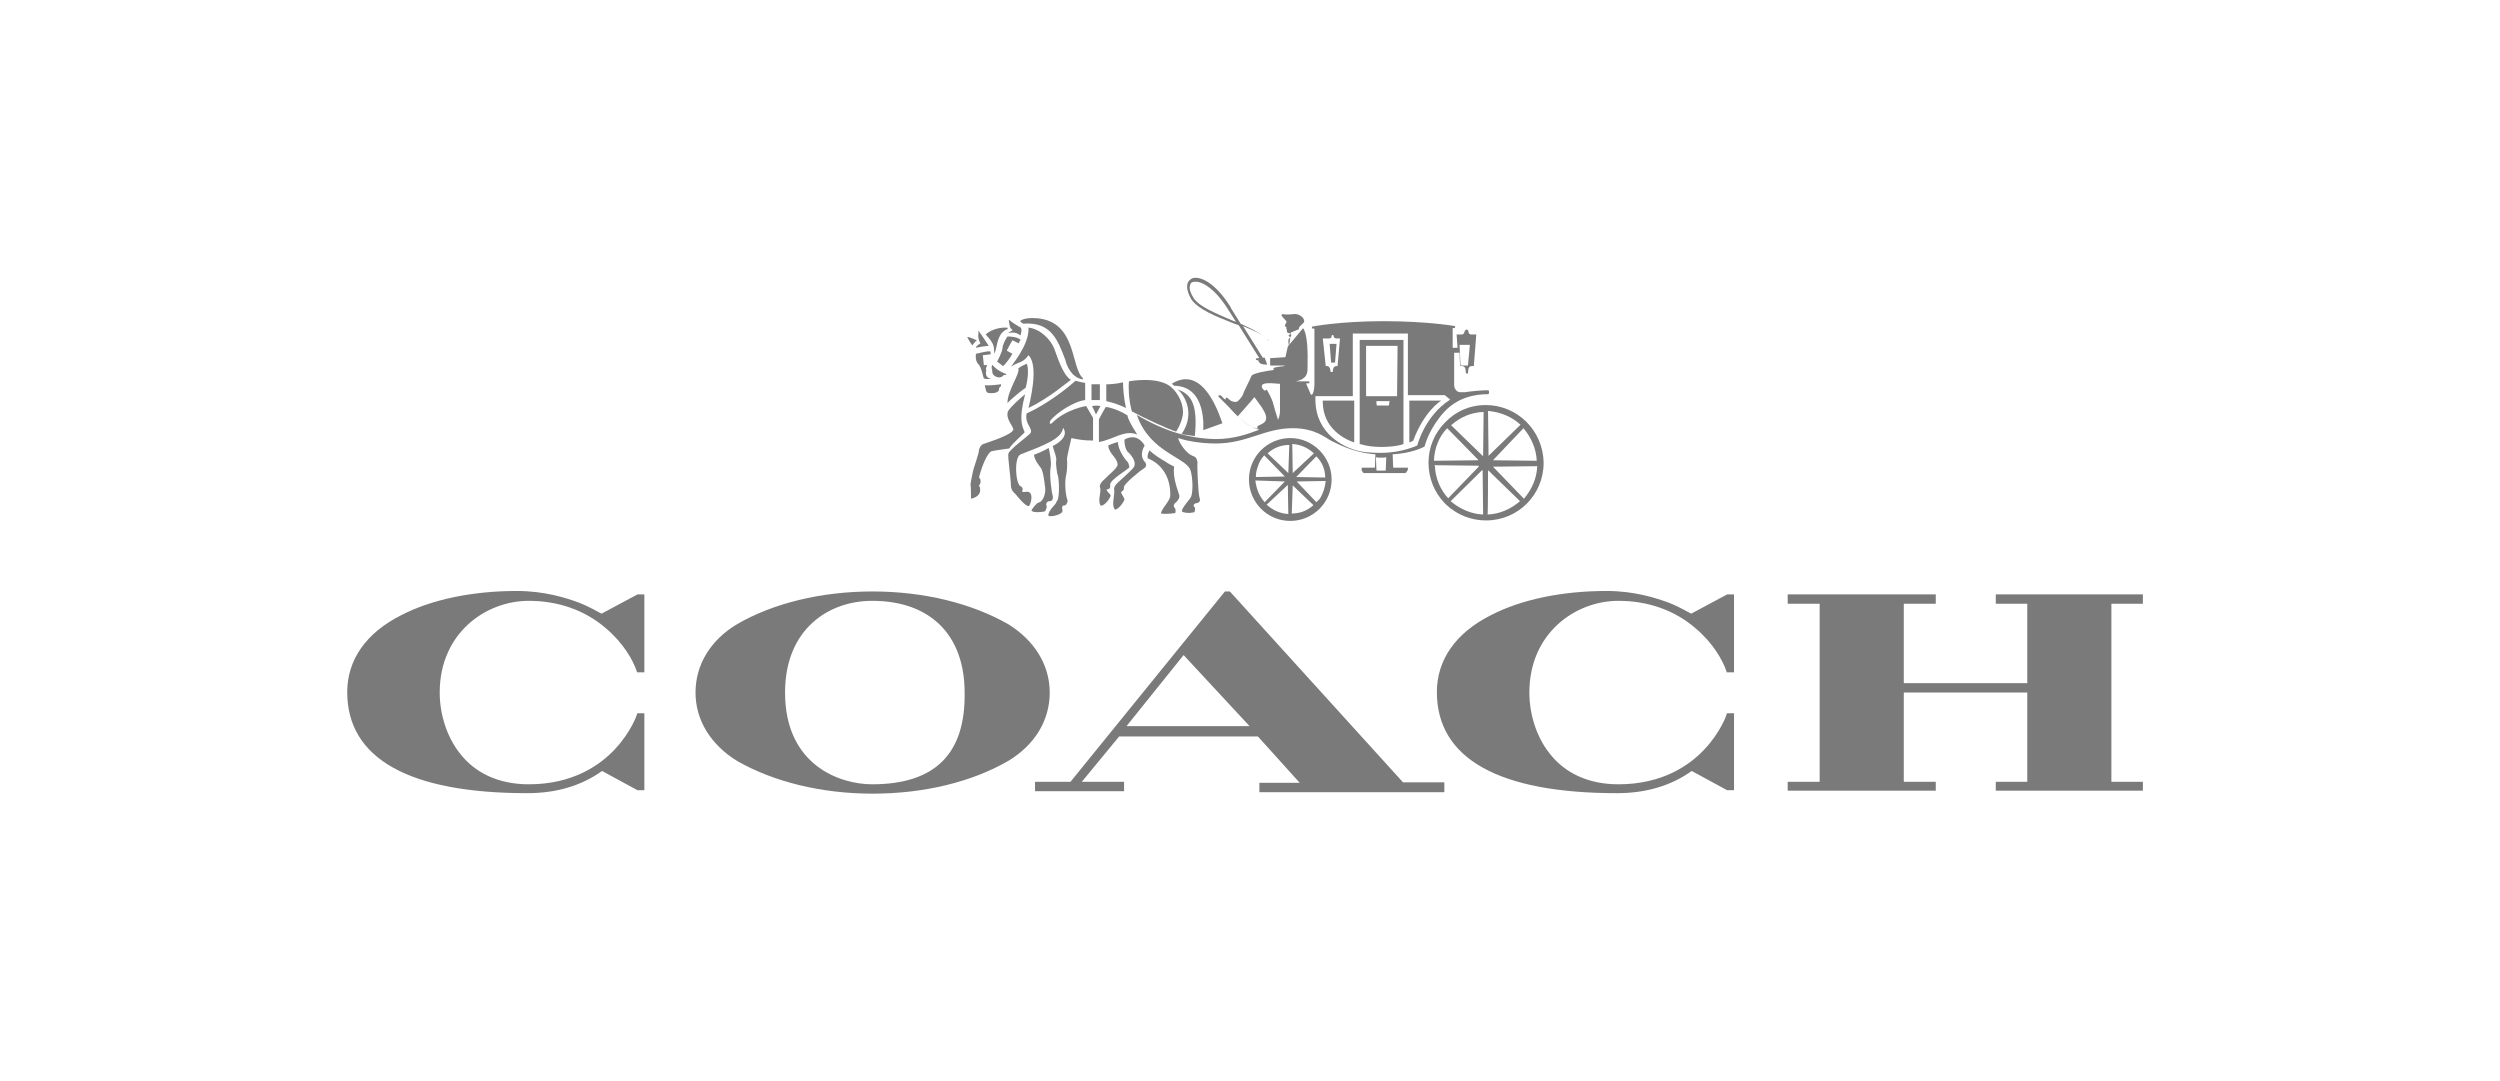 <svg xmlns="http://www.w3.org/2000/svg" width="252" height="109" viewBox="0 0 252 109" fill="none"><g filter="url(#filter0_d_131_2031)"><rect width="224" height="81" rx="15" transform="matrix(-1 0 0 1 238 14)" fill="white"></rect></g><path d="M101.597 62.9C97.928 60.812 93.118 59.619 87.96 59.619C82.754 59.619 77.944 60.812 74.323 62.9C71.646 64.491 70.108 66.976 70.108 69.81C70.108 72.594 71.646 75.08 74.323 76.72C77.993 78.808 82.803 80.001 87.96 80.001C93.167 80.001 97.977 78.808 101.597 76.72C104.275 75.129 105.813 72.644 105.813 69.81C105.813 67.026 104.275 64.54 101.597 62.9ZM87.911 79.057C84.638 79.057 79.134 77.118 79.134 69.81C79.134 63.397 83.547 60.563 87.911 60.563C93.812 60.563 97.234 64.043 97.234 69.81C97.333 75.975 94.258 79.057 87.911 79.057Z" fill="#7A7A7A"></path><path d="M216.002 60.858V59.913H201.175V60.858H204.349V68.862H191.902V60.858H195.125V60.063V59.913H180.199V60.858H183.422V78.805H180.199V79.699H195.125V78.805H191.902V69.806H204.349V78.805H201.175V79.699H215.903H216.002V78.805H212.828V60.858H216.002Z" fill="#7A7A7A"></path><path d="M123.968 59.619H123.472L107.901 78.808H104.331V79.753H113.307V78.808H109.042L112.811 74.234H126.795L131.01 78.908H126.944V79.852H145.589V78.858H141.424L123.968 59.619ZM113.555 73.191L119.307 66.032L125.952 73.191H113.555Z" fill="#7A7A7A"></path><path d="M60.638 61.856C60.39 61.757 59.646 61.26 58.406 60.763C57.067 60.266 54.885 59.57 52.108 59.57C47.645 59.57 43.529 60.415 40.455 62.006C36.884 63.795 35 66.53 35 69.761C35 76.472 41.248 79.952 53.15 79.952C56.075 79.952 58.604 79.206 60.687 77.715L64.257 79.654H64.952V71.899H64.257L64.208 71.948V71.998C64.208 72.048 63.613 73.788 61.976 75.528C60.489 77.118 57.761 79.057 53.298 79.057C50.323 79.057 47.893 77.964 46.306 75.876C45.067 74.285 44.323 72.048 44.323 69.811C44.323 63.795 48.984 60.564 53.298 60.564C56.274 60.564 58.952 61.508 61.034 63.298C62.819 64.79 63.811 66.53 64.208 67.723V67.772H64.952V59.918H64.257L60.638 61.856Z" fill="#7A7A7A"></path><path d="M170.475 61.856C170.227 61.757 169.483 61.26 168.243 60.763C166.905 60.266 164.723 59.57 161.946 59.57C157.483 59.57 153.367 60.415 150.292 62.006C146.722 63.795 144.837 66.53 144.837 69.761C144.837 76.472 151.086 79.952 162.987 79.952C165.913 79.952 168.442 79.206 170.525 77.715L174.095 79.654H174.789V71.899H174.095L174.045 71.948V71.998C174.045 72.048 173.45 73.788 171.814 75.528C170.326 77.118 167.599 79.057 163.136 79.057C160.16 79.057 157.731 77.964 156.144 75.876C154.904 74.285 154.16 72.048 154.16 69.811C154.16 63.795 158.822 60.564 163.136 60.564C166.111 60.564 168.789 61.508 170.872 63.298C172.657 64.79 173.649 66.53 174.045 67.723V67.772H174.789V59.918H174.095L170.475 61.856Z" fill="#7A7A7A"></path><path d="M136.506 44.604V40.378H133.332C133.283 43.311 135.762 44.355 136.506 44.604Z" fill="#7A7A7A"></path><path d="M142.012 44.604C142.111 44.554 142.26 44.554 142.458 44.405C143.549 41.472 145.185 40.428 145.285 40.378C144.293 40.378 142.805 40.378 142.061 40.378V44.604H142.012Z" fill="#7A7A7A"></path><path d="M110.477 41.773L110.924 40.928C110.676 40.878 110.378 40.878 110.081 40.928L110.477 41.773Z" fill="#7A7A7A"></path><path d="M113.498 41.125C113.299 40.28 113.2 39.136 113.2 38.54C112.357 38.739 111.663 38.739 111.514 38.739V40.429C112.308 40.628 112.754 40.777 113.498 41.125Z" fill="#7A7A7A"></path><path d="M110.867 40.327V38.736C110.768 38.736 110.124 38.736 110.024 38.736V40.327C110.024 40.327 110.223 40.327 110.471 40.327C110.719 40.327 110.867 40.327 110.867 40.327Z" fill="#7A7A7A"></path><path d="M118.555 43.508C119.249 42.415 119.249 41.57 119.249 41.57C119.249 40.377 118.505 39.382 118.009 38.985C116.67 37.891 113.794 38.438 113.794 38.438C113.744 38.885 113.744 40.227 114.092 41.47C115.381 42.166 117.761 43.26 118.555 43.508Z" fill="#7A7A7A"></path><path d="M115.381 44.903C115.083 44.405 114.439 43.709 113.348 44.306C113.348 44.306 113.298 45.3 113.794 45.648C113.992 45.847 114.538 46.493 114.339 46.99C114.29 47.239 113.1 48.233 112.802 48.532C112.207 49.029 112.306 49.327 112.306 49.327C112.405 49.874 112.009 50.868 112.356 51.316C112.405 51.365 112.405 51.365 112.405 51.365C112.753 51.365 113.348 50.52 113.348 50.321C113.348 50.222 113 49.725 113 49.625C113.05 49.526 113.1 49.576 113.248 49.377C113.298 49.327 113.298 49.128 113.298 49.078C113.348 48.73 114.984 47.388 115.282 47.239C115.777 46.941 115.381 46.543 115.381 46.543C114.786 45.847 115.331 45.002 115.381 44.903Z" fill="#7A7A7A"></path><path d="M109.485 40.928C109.485 40.928 107.452 41.226 106.013 42.668C105.914 42.767 105.815 42.668 105.815 42.668C105.815 42.668 105.815 42.568 105.865 42.419C106.46 41.624 108.295 40.431 109.386 40.331V38.591C108.939 38.541 108.543 38.392 108.394 38.392C107.352 39.337 105.369 40.828 103.484 41.673C103.286 42.618 103.931 43.016 103.931 43.463C103.931 43.562 103.881 43.662 103.832 43.712C103.484 44.06 101.848 45.253 101.65 45.7C101.55 45.998 101.898 48.186 101.898 48.931C101.898 49.478 102.344 49.777 102.344 49.777C102.542 50.025 103.336 51.019 103.683 51.019C103.931 50.92 104.278 49.429 103.435 49.578C102.989 49.627 102.989 49.578 103.088 49.329C103.088 49.23 103.038 49.081 102.889 49.031C102.344 48.782 102.195 46.048 102.889 45.8C105.319 44.855 107.055 44.209 107.154 43.115C107.898 44.109 106.162 44.954 106.113 44.954C106.212 45.402 106.559 46.148 106.46 46.495C106.41 46.744 106.559 47.689 106.559 47.689C106.807 48.236 106.807 50.224 106.559 50.473C106.509 50.522 106.46 50.721 106.361 50.821C106.162 51.069 105.766 51.417 105.666 51.914C105.617 52.212 107.154 51.914 107.104 51.467C107.104 51.367 107.005 51.169 107.104 51.019C107.154 50.92 107.303 50.97 107.402 50.92C107.501 50.821 107.65 50.622 107.6 50.423C107.352 49.727 107.303 48.385 107.501 47.738C107.551 47.539 107.6 46.545 107.551 46.247C107.551 45.998 107.997 44.209 107.997 44.159C108.493 44.258 109.088 44.408 110.179 44.408C110.179 43.861 110.179 43.662 110.179 42.121L109.485 40.928Z" fill="#7A7A7A"></path><path d="M114.637 43.808C113.943 42.714 113.695 42.217 113.646 41.869C112.704 41.272 111.712 41.024 111.464 41.024C111.265 41.322 110.77 42.266 110.77 42.266C110.77 43.808 110.77 44.006 110.77 44.553C112.108 44.354 113.398 43.261 114.637 43.808Z" fill="#7A7A7A"></path><path d="M119.102 43.758C119.598 43.858 119.846 43.858 120.441 43.957C120.788 40.427 119.895 39.682 118.656 39.234C119.201 39.582 120.639 41.521 119.102 43.758Z" fill="#7A7A7A"></path><path d="M99.416 37.349C99.366 37.299 99.366 37.05 99.515 36.802C99.465 36.802 99.168 36.802 99.168 36.802C99.168 36.802 99.168 36.802 99.168 36.752L99.069 35.808L99.862 35.708C99.862 35.708 99.862 35.509 99.812 35.41C99.217 35.41 98.523 35.658 98.374 35.658C98.275 36.454 98.622 36.703 98.622 36.703C98.92 37.001 99.118 38.045 99.168 38.144C99.366 38.244 99.763 38.194 99.961 38.194C99.168 38.094 99.416 37.349 99.416 37.349Z" fill="#7A7A7A"></path><path d="M103.489 36.648C103.389 36.748 102.894 36.897 102.646 37.146C102.844 37.643 101.555 39.383 101.555 40.576C101.555 40.626 101.555 40.576 101.555 40.626C101.803 40.327 102.993 39.333 103.389 39.084C103.588 38.389 103.737 37.146 103.489 36.648Z" fill="#7A7A7A"></path><path d="M99.263 38.836C99.263 38.836 99.263 38.886 99.313 39.035C99.412 39.482 99.412 39.631 99.858 39.631C99.908 39.631 100.8 39.681 100.701 39.134C100.701 39.084 100.949 38.935 100.9 38.836C100.9 38.637 100.85 38.736 100.85 38.736C100.552 38.786 99.561 38.886 99.263 38.836Z" fill="#7A7A7A"></path><path d="M98.824 34.611C98.527 34.81 98.378 34.91 98.378 35.059C98.427 35.059 98.626 35.009 98.874 34.959C98.973 34.959 99.122 34.91 99.221 34.91C99.32 34.91 99.519 34.86 99.667 34.86C99.32 34.313 98.626 33.319 98.626 33.319C98.626 33.319 98.626 33.369 98.626 33.617C98.527 34.114 98.824 34.611 98.824 34.611Z" fill="#7A7A7A"></path><path d="M103.284 43.56C102.987 42.864 102.689 42.218 103.334 39.733C102.788 40.18 101.846 41.025 101.598 41.472C101.35 42.218 102.094 42.914 102.144 43.262C102.193 43.809 99.218 44.704 99.119 44.754C98.871 44.853 98.673 45.201 98.673 45.45C98.673 45.698 98.078 47.388 98.078 47.488C98.028 47.687 97.83 48.78 97.83 48.78C97.879 49.128 97.879 50.272 97.879 50.272C99.218 49.973 98.722 48.929 98.673 48.929C98.673 48.88 98.722 48.88 98.772 48.83C98.821 48.731 98.871 48.482 98.821 48.333C98.623 48.084 98.722 47.985 98.722 47.985C98.97 46.991 99.516 45.698 99.912 45.499C99.962 45.45 101.35 45.251 101.747 45.201C101.896 44.803 103.334 43.61 103.284 43.56Z" fill="#7A7A7A"></path><path d="M113.645 46.542C113.347 46.243 112.653 45.249 112.702 44.553C112.256 44.653 111.711 44.901 111.711 44.901C111.76 45.746 112.653 46.144 112.653 46.84C112.653 47.188 111.661 47.934 111.363 48.282C110.768 48.779 110.868 49.077 110.868 49.077C111.066 49.525 110.62 50.37 110.917 50.916C110.917 50.966 110.967 50.966 111.016 50.966C111.363 50.966 111.959 50.171 111.959 49.922C111.959 49.873 111.363 49.326 111.611 49.326C111.959 49.276 111.909 49.077 111.909 48.829C111.909 48.331 113.843 47.238 113.843 47.089C113.793 46.84 113.744 46.641 113.645 46.542Z" fill="#7A7A7A"></path><path d="M104.221 45.846C104.32 46.542 104.915 47.089 105.014 47.337C105.262 48.033 105.312 49.027 105.361 49.176C105.411 49.922 105.064 50.618 104.667 50.668C104.469 50.718 103.973 51.364 103.973 51.463C104.171 51.761 105.262 51.563 105.262 51.563C105.46 51.513 105.51 51.066 105.51 51.066C105.312 50.568 105.758 50.519 105.807 50.519C106.254 50.519 106.105 49.922 106.105 49.922C106.006 49.674 105.758 47.834 105.907 47.089C106.006 46.591 105.807 45.547 105.708 45.15C105.361 45.349 105.014 45.547 104.221 45.846Z" fill="#7A7A7A"></path><path d="M118.114 38.686C118.164 38.736 118.362 38.885 118.362 38.885C121.635 38.935 121.288 43.111 121.288 43.359L123.222 42.663C121.338 37.145 119.056 38.09 118.114 38.686Z" fill="#7A7A7A"></path><path d="M118.856 49.873C118.806 49.624 118.161 48.133 118.36 47.039C118.26 46.99 117.665 46.691 117.417 46.492C117.07 46.294 116.376 45.896 115.88 45.399C115.88 45.399 115.632 45.747 115.682 46.194C117.17 46.791 118.013 48.183 117.963 49.972C117.963 50.32 117.368 51.066 117.368 51.066C117.021 51.563 117.021 51.762 117.021 51.762C117.715 51.861 118.459 51.712 118.459 51.712C118.508 51.663 118.508 51.364 118.459 51.265C118.112 50.917 118.508 50.668 118.508 50.668C118.756 50.42 118.955 50.171 118.856 49.873Z" fill="#7A7A7A"></path><path d="M102.844 33.815C103.042 33.368 102.943 33.069 102.893 33.02C102.695 32.92 101.951 32.473 101.703 32.224C101.654 32.224 101.753 32.771 101.802 32.92C101.902 33.218 102.1 33.268 102.1 33.268C102.1 33.268 101.753 33.467 101.604 33.566C101.802 33.566 102.348 33.368 102.844 33.815Z" fill="#7A7A7A"></path><path d="M101.102 36.898C101.301 36.799 101.945 35.904 102.045 35.655L101.499 35.357C101.499 35.357 101.499 35.357 101.499 35.307C101.797 34.711 102.045 34.313 102.045 34.313C102.045 34.313 102.045 34.313 102.094 34.313L102.689 34.611C102.788 34.363 102.788 34.363 102.888 34.263C102.59 33.965 101.846 33.915 101.549 33.915C101.35 34.214 101.053 34.761 101.053 35.108C101.003 35.556 100.507 36.451 100.507 36.451L101.102 36.898Z" fill="#7A7A7A"></path><path d="M100.058 36.802C100.009 36.752 99.959 36.901 99.959 37.051C99.91 37.15 100.009 37.15 100.009 37.249C100.009 37.448 100.009 37.697 100.207 37.846C100.306 37.946 100.505 38.045 100.753 38.045C100.802 38.045 101.05 37.995 101.199 37.796C101.249 37.747 101.298 37.846 101.397 37.796C101.447 37.747 101.447 37.697 101.397 37.697C101.001 37.548 100.405 37.249 100.058 36.802Z" fill="#7A7A7A"></path><path d="M107.396 36.303C107.495 36.75 107.942 38.043 109.132 38.242L109.181 38.142C107.892 37.048 108.586 32.425 104.52 32.077C103.231 31.978 102.834 32.326 102.834 32.375C102.834 32.375 103.032 32.624 103.181 32.624C106.008 32.425 106.652 34.364 107.396 36.303Z" fill="#7A7A7A"></path><path d="M106.255 35.109C105.908 34.264 104.916 33.17 103.676 33.021C103.776 34.86 101.743 37.047 101.941 36.948C102.437 36.6 102.734 36.6 103.131 36.352C103.329 36.252 103.676 35.805 103.676 35.805C104.767 36.898 103.776 40.627 103.676 41.124C105.759 40.13 107.693 38.439 107.941 38.29C107.098 37.743 106.602 36.004 106.255 35.109Z" fill="#7A7A7A"></path><path d="M98.03 34.812C98.08 34.713 98.328 34.365 98.477 34.315C98.278 34.216 97.733 33.967 97.485 33.967C97.485 33.918 97.733 34.514 98.03 34.812Z" fill="#7A7A7A"></path><path d="M141.47 34.266H137.057V44.756C137.751 44.955 138.396 45.054 139.288 45.054C139.288 45.054 140.726 45.054 141.47 44.756C141.47 42.27 141.47 34.266 141.47 34.266ZM140.032 40.63C140.032 40.828 139.982 40.878 139.982 40.878H139.387H138.792C138.792 40.878 138.743 40.779 138.743 40.63C138.743 40.58 138.743 40.431 138.743 40.431H140.082L140.032 40.63ZM140.825 39.934C140.825 39.934 140.23 39.934 139.239 39.934C138.296 39.934 137.701 39.934 137.701 39.934V34.863H140.875L140.825 39.934Z" fill="#7A7A7A"></path><path d="M134.573 36.548L134.722 34.659H134.027L134.176 36.548H134.573Z" fill="#7A7A7A"></path><path d="M129.817 34.91L129.569 36.004L128.031 36.104V36.849H129.469V36.899C129.469 36.899 128.527 36.998 128.379 37.098C128.379 37.098 128.379 37.197 128.379 37.297C127.932 37.346 126.296 37.595 126.147 37.893C126.048 38.192 125.354 39.484 125.304 39.733C125.205 40.031 124.808 40.429 124.709 40.478C124.511 40.578 124.114 40.478 123.916 40.279C123.866 40.23 123.668 40.031 123.618 40.081C123.568 40.13 123.519 40.18 123.519 40.279C123.32 40.18 123.221 39.981 123.023 39.832C123.023 39.832 122.924 39.832 122.825 39.882C122.775 39.931 122.825 39.981 122.825 39.981C123.122 40.279 123.519 40.677 123.866 41.025C124.709 41.97 125.8 43.063 126.94 43.312C125.75 43.759 124.411 44.257 122.527 44.257C119.849 44.207 117.37 43.461 114.593 41.821C115.882 45.599 119.552 46.096 119.998 47.389C120.246 48.184 120.246 49.477 120.097 49.974C120.048 50.272 119.006 51.266 119.155 51.564C119.205 51.664 119.899 51.763 120.147 51.664C120.246 51.664 120.345 51.664 120.395 51.614C120.444 51.564 120.494 51.266 120.444 51.167C120.444 51.117 120.345 51.067 120.345 51.067C120.246 50.868 120.444 50.719 120.593 50.719C120.841 50.719 121.039 50.471 120.94 50.272C120.742 49.775 120.692 46.941 120.692 46.941C120.742 46.593 120.692 46.146 120.345 45.996C119.502 45.748 118.808 44.505 118.758 44.157C119.353 44.356 120.742 44.704 122.527 44.704C125.75 44.704 127.436 43.163 130.313 43.163C132.594 43.163 133.635 44.157 134.23 44.455C135.42 45.052 136.759 45.648 138.643 45.798L138.594 47.041C138.594 47.09 138.594 47.14 138.544 47.14H137.255C137.255 47.14 137.255 47.19 137.255 47.339C137.255 47.389 137.255 47.438 137.255 47.438L137.453 47.687C137.949 47.687 141.222 47.687 141.668 47.687C141.718 47.687 141.867 47.438 141.867 47.438C141.867 47.438 141.916 47.389 141.916 47.339C141.916 47.239 141.916 47.14 141.916 47.14H140.478C140.429 47.14 140.429 47.09 140.429 47.041L140.379 45.798C142.313 45.698 143.553 45.052 143.602 45.002C143.602 45.002 143.9 43.66 145.04 42.169C145.636 41.373 146.974 39.733 149.999 39.733C149.999 39.733 150.099 39.733 150.099 39.534C150.099 39.335 149.999 39.335 149.999 39.335C149.404 39.335 148.264 39.434 147.669 39.534C147.421 39.534 147.222 39.534 147.123 39.534C146.826 39.484 146.578 39.186 146.578 38.788C146.578 38.738 146.578 36.452 146.578 35.557H147.123L147.173 36.899H147.371C147.669 36.899 147.718 37.197 147.718 37.197L147.768 37.645H147.966L148.016 37.197C148.016 37.197 148.065 36.899 148.363 36.899H148.561L148.809 33.717H148.313C148.016 33.717 148.016 33.419 148.016 33.419C148.016 33.419 148.016 33.22 147.817 33.22C147.718 33.22 147.619 33.419 147.619 33.419C147.619 33.419 147.619 33.717 147.322 33.717H146.826L146.925 35.06H146.429C146.429 34.96 146.429 33.071 146.429 33.071H146.627C146.627 33.071 146.677 33.021 146.677 32.972C146.677 32.922 146.677 32.872 146.677 32.872C146.677 32.872 143.949 32.375 139.437 32.375C135.023 32.375 132.246 32.922 132.246 32.922C132.246 32.922 132.246 32.972 132.246 33.021C132.246 33.071 132.296 33.121 132.296 33.121H132.494V38.639C132.494 38.689 132.494 39.484 132.296 39.733C132.246 39.782 132.246 39.782 132.197 39.782C132.098 39.782 132.098 39.733 132.098 39.683C131.999 39.434 131.651 38.689 131.651 38.639H131.949C131.949 38.639 131.999 38.589 131.999 38.54C131.999 38.49 131.949 38.44 131.949 38.44H130.61C131.651 38.241 131.8 37.694 131.8 37.197C131.85 34.96 131.751 34.364 131.602 33.668C131.552 33.419 131.354 33.071 131.354 33.071L130.114 34.562L129.817 34.91ZM148.165 34.761L147.966 36.849H147.222L147.123 34.761H148.165V34.761ZM127.04 42.815C126.99 42.865 126.742 42.914 126.742 43.014C126.742 43.113 126.742 43.113 126.792 43.213C126.097 43.113 125.453 42.616 124.759 41.97C124.808 41.92 126.345 40.18 126.445 40.031C126.643 40.329 127.188 41.025 127.288 41.224C127.982 42.318 127.486 42.616 127.04 42.815ZM128.825 42.318C128.726 42.02 128.329 40.727 128.279 40.478C128.18 40.18 127.783 39.385 127.684 39.285C127.635 39.285 127.486 39.385 127.486 39.385C127.486 39.385 127.04 39.086 127.238 38.788C127.486 38.49 128.775 38.689 129.023 38.689V41.224C129.023 41.274 129.073 41.821 128.825 42.318ZM133.982 34.115C134.23 34.115 134.23 33.867 134.23 33.867C134.23 33.867 134.23 33.767 134.329 33.767C134.428 33.767 134.428 33.867 134.428 33.867C134.428 33.867 134.428 34.115 134.726 34.115H135.073L134.825 36.899H134.726C134.428 36.899 134.379 37.197 134.379 37.197L134.329 37.496H134.131L134.081 37.197C134.081 37.197 134.032 36.899 133.734 36.899H133.635L133.337 34.115H133.982V34.115ZM139.685 47.339C139.685 47.389 139.685 47.438 139.635 47.438H138.792C138.743 47.438 138.743 47.389 138.743 47.339L138.693 46.096C138.941 46.146 139.536 46.146 139.734 46.096L139.685 47.339ZM142.859 44.903C142.859 44.903 141.321 45.648 139.189 45.648C138.197 45.648 137.255 45.599 136.412 45.301C135.619 45.052 132.594 43.809 132.594 40.279V39.931H136.362V33.618H141.916V39.832H145.636L146.181 40.279C143.602 41.92 142.859 44.903 142.859 44.903Z" fill="#7A7A7A"></path><path d="M127.831 34.314C127.335 33.717 126.343 33.22 125.054 32.623L124.062 31.032C124.062 31.032 124.062 31.032 124.062 30.983C122.327 28.199 120.889 28 120.542 28H120.492C120.145 28 119.897 28.199 119.748 28.447C119.55 28.895 119.699 29.491 120.095 30.187C120.789 31.182 122.525 31.878 124.162 32.524C124.41 32.623 124.657 32.723 124.856 32.773L126.939 36.103H126.889C126.79 36.103 126.542 36.103 126.591 36.203C126.641 36.401 126.839 36.203 126.889 36.451C126.988 36.799 127.732 36.749 127.732 36.749L127.484 36.053H127.286L125.302 32.872C126.343 33.319 127.286 33.667 127.732 34.214L127.782 34.264C127.831 34.264 127.831 34.264 127.831 34.214C127.881 34.363 127.881 34.363 127.831 34.314ZM124.261 32.325C122.674 31.629 120.988 30.983 120.343 30.088C119.996 29.541 119.798 28.994 119.996 28.646C120.046 28.447 120.244 28.398 120.492 28.398C120.492 28.398 120.492 28.398 120.542 28.398C121.236 28.398 122.525 29.143 123.814 31.231L124.608 32.474C124.509 32.375 124.36 32.375 124.261 32.325Z" fill="#7A7A7A"></path><path d="M101.544 33.02C100.056 32.97 99.362 33.716 99.362 33.716C99.362 33.716 99.858 34.262 99.957 34.461C100.254 34.909 100.205 35.306 100.205 35.654C100.502 35.207 100.403 34.461 100.899 33.666C101.097 33.417 101.345 33.218 101.593 33.169C101.544 33.069 101.544 33.069 101.544 33.02Z" fill="#7A7A7A"></path><path d="M129.964 34.763L130.063 33.967L130.162 33.868L130.113 33.52L130.956 33.172C130.906 33.072 130.906 33.072 131.005 32.923C131.055 32.874 131.352 32.575 131.452 32.476C131.551 31.929 130.757 31.531 130.261 31.68C130.063 31.68 129.666 31.73 129.418 31.68C129.369 31.68 129.22 31.68 129.22 31.68L129.17 31.78C129.17 31.83 129.518 32.227 129.666 32.376C129.765 32.476 129.369 32.874 129.567 32.923C129.567 32.923 129.666 32.923 129.666 32.973C129.666 32.973 129.666 33.072 129.666 33.172L129.716 33.222C129.716 33.271 129.716 33.47 129.765 33.52C129.815 33.57 130.113 33.619 130.113 33.619C130.113 33.619 130.113 33.619 130.113 33.669L130.013 33.719C129.964 33.719 129.815 33.818 129.964 33.918C130.013 33.967 130.063 34.017 130.063 34.017C130.013 34.067 129.865 34.116 129.865 34.365C129.865 34.614 129.914 34.812 129.964 34.912V34.763V34.763Z" fill="#7A7A7A"></path><path d="M130.06 44.157C127.779 44.157 125.895 45.996 125.895 48.333C125.895 50.62 127.73 52.509 130.06 52.509C132.342 52.509 134.226 50.669 134.226 48.333C134.226 46.046 132.342 44.157 130.06 44.157ZM130.358 47.637L130.308 47.686L130.259 44.753C131.052 44.803 131.796 45.101 132.441 45.698L130.358 47.637ZM130.308 48.929L132.391 50.918C131.796 51.465 131.052 51.763 130.209 51.763L130.308 48.929ZM133.581 48.134L130.656 48.084L132.689 45.996C133.284 46.593 133.581 47.338 133.581 48.134ZM132.689 50.62L130.705 48.532L133.631 48.482C133.581 49.078 133.383 49.725 133.036 50.272C132.937 50.371 132.788 50.52 132.689 50.62ZM129.515 48.034L126.589 48.084C126.589 47.637 126.688 47.289 126.837 46.891C126.936 46.543 127.184 46.195 127.432 45.897L129.366 47.885L129.515 48.034ZM129.813 48.88C129.813 48.88 129.813 48.83 129.813 48.88L129.862 51.813C129.069 51.763 128.325 51.465 127.68 50.868L129.813 48.88ZM129.862 47.686L127.779 45.698C128.374 45.151 129.118 44.853 129.961 44.853L129.862 47.686ZM129.515 48.532C129.565 48.532 129.515 48.532 129.515 48.532L127.482 50.62C126.936 50.023 126.639 49.277 126.54 48.432L129.515 48.532Z" fill="#7A7A7A"></path><path d="M149.746 40.827C148.209 40.827 146.771 41.424 145.68 42.567C144.589 43.661 143.994 45.102 143.994 46.644C143.994 48.135 144.54 49.577 145.581 50.67C145.631 50.72 145.68 50.77 145.779 50.869L145.829 50.919C146.92 51.913 148.308 52.46 149.796 52.46C153.019 52.46 155.598 49.875 155.598 46.644C155.548 43.412 152.97 40.827 149.746 40.827ZM153.267 42.816L150.094 45.898L150.044 45.948V45.898L149.994 41.424C151.234 41.523 152.424 42.02 153.267 42.816ZM149.994 47.439C149.994 47.439 149.994 47.389 150.044 47.439L153.218 50.521C152.276 51.317 151.185 51.814 149.945 51.864C149.994 51.864 149.994 47.439 149.994 47.439ZM150.49 46.395L153.565 43.164C154.358 44.108 154.854 45.252 154.904 46.445L150.49 46.395ZM150.49 47.041L154.953 46.992C154.904 48.234 154.408 49.328 153.614 50.273L150.49 47.041ZM149.499 45.898C149.499 45.898 149.499 45.997 149.449 45.948L146.275 42.865C147.217 42.02 148.308 41.573 149.548 41.523L149.499 45.898ZM149.399 47.389C149.399 47.389 149.449 47.389 149.449 47.439L149.499 51.864C148.308 51.814 147.168 51.317 146.226 50.521L149.399 47.389ZM148.953 46.296L149.003 46.345C149.052 46.395 148.953 46.395 148.953 46.395L144.54 46.445C144.589 45.202 145.036 44.009 145.879 43.164L148.953 46.296ZM144.589 46.892L149.003 46.942C149.052 46.942 149.052 46.942 149.052 46.992V47.041L145.978 50.223C145.184 49.378 144.688 48.185 144.639 46.992L144.589 46.892Z" fill="#7A7A7A"></path><defs><filter id="filter0_d_131_2031" x="0.769" y="0.769" width="250.462" height="107.462" filterUnits="userSpaceOnUse" color-interpolation-filters="sRGB"></filter></defs></svg>
